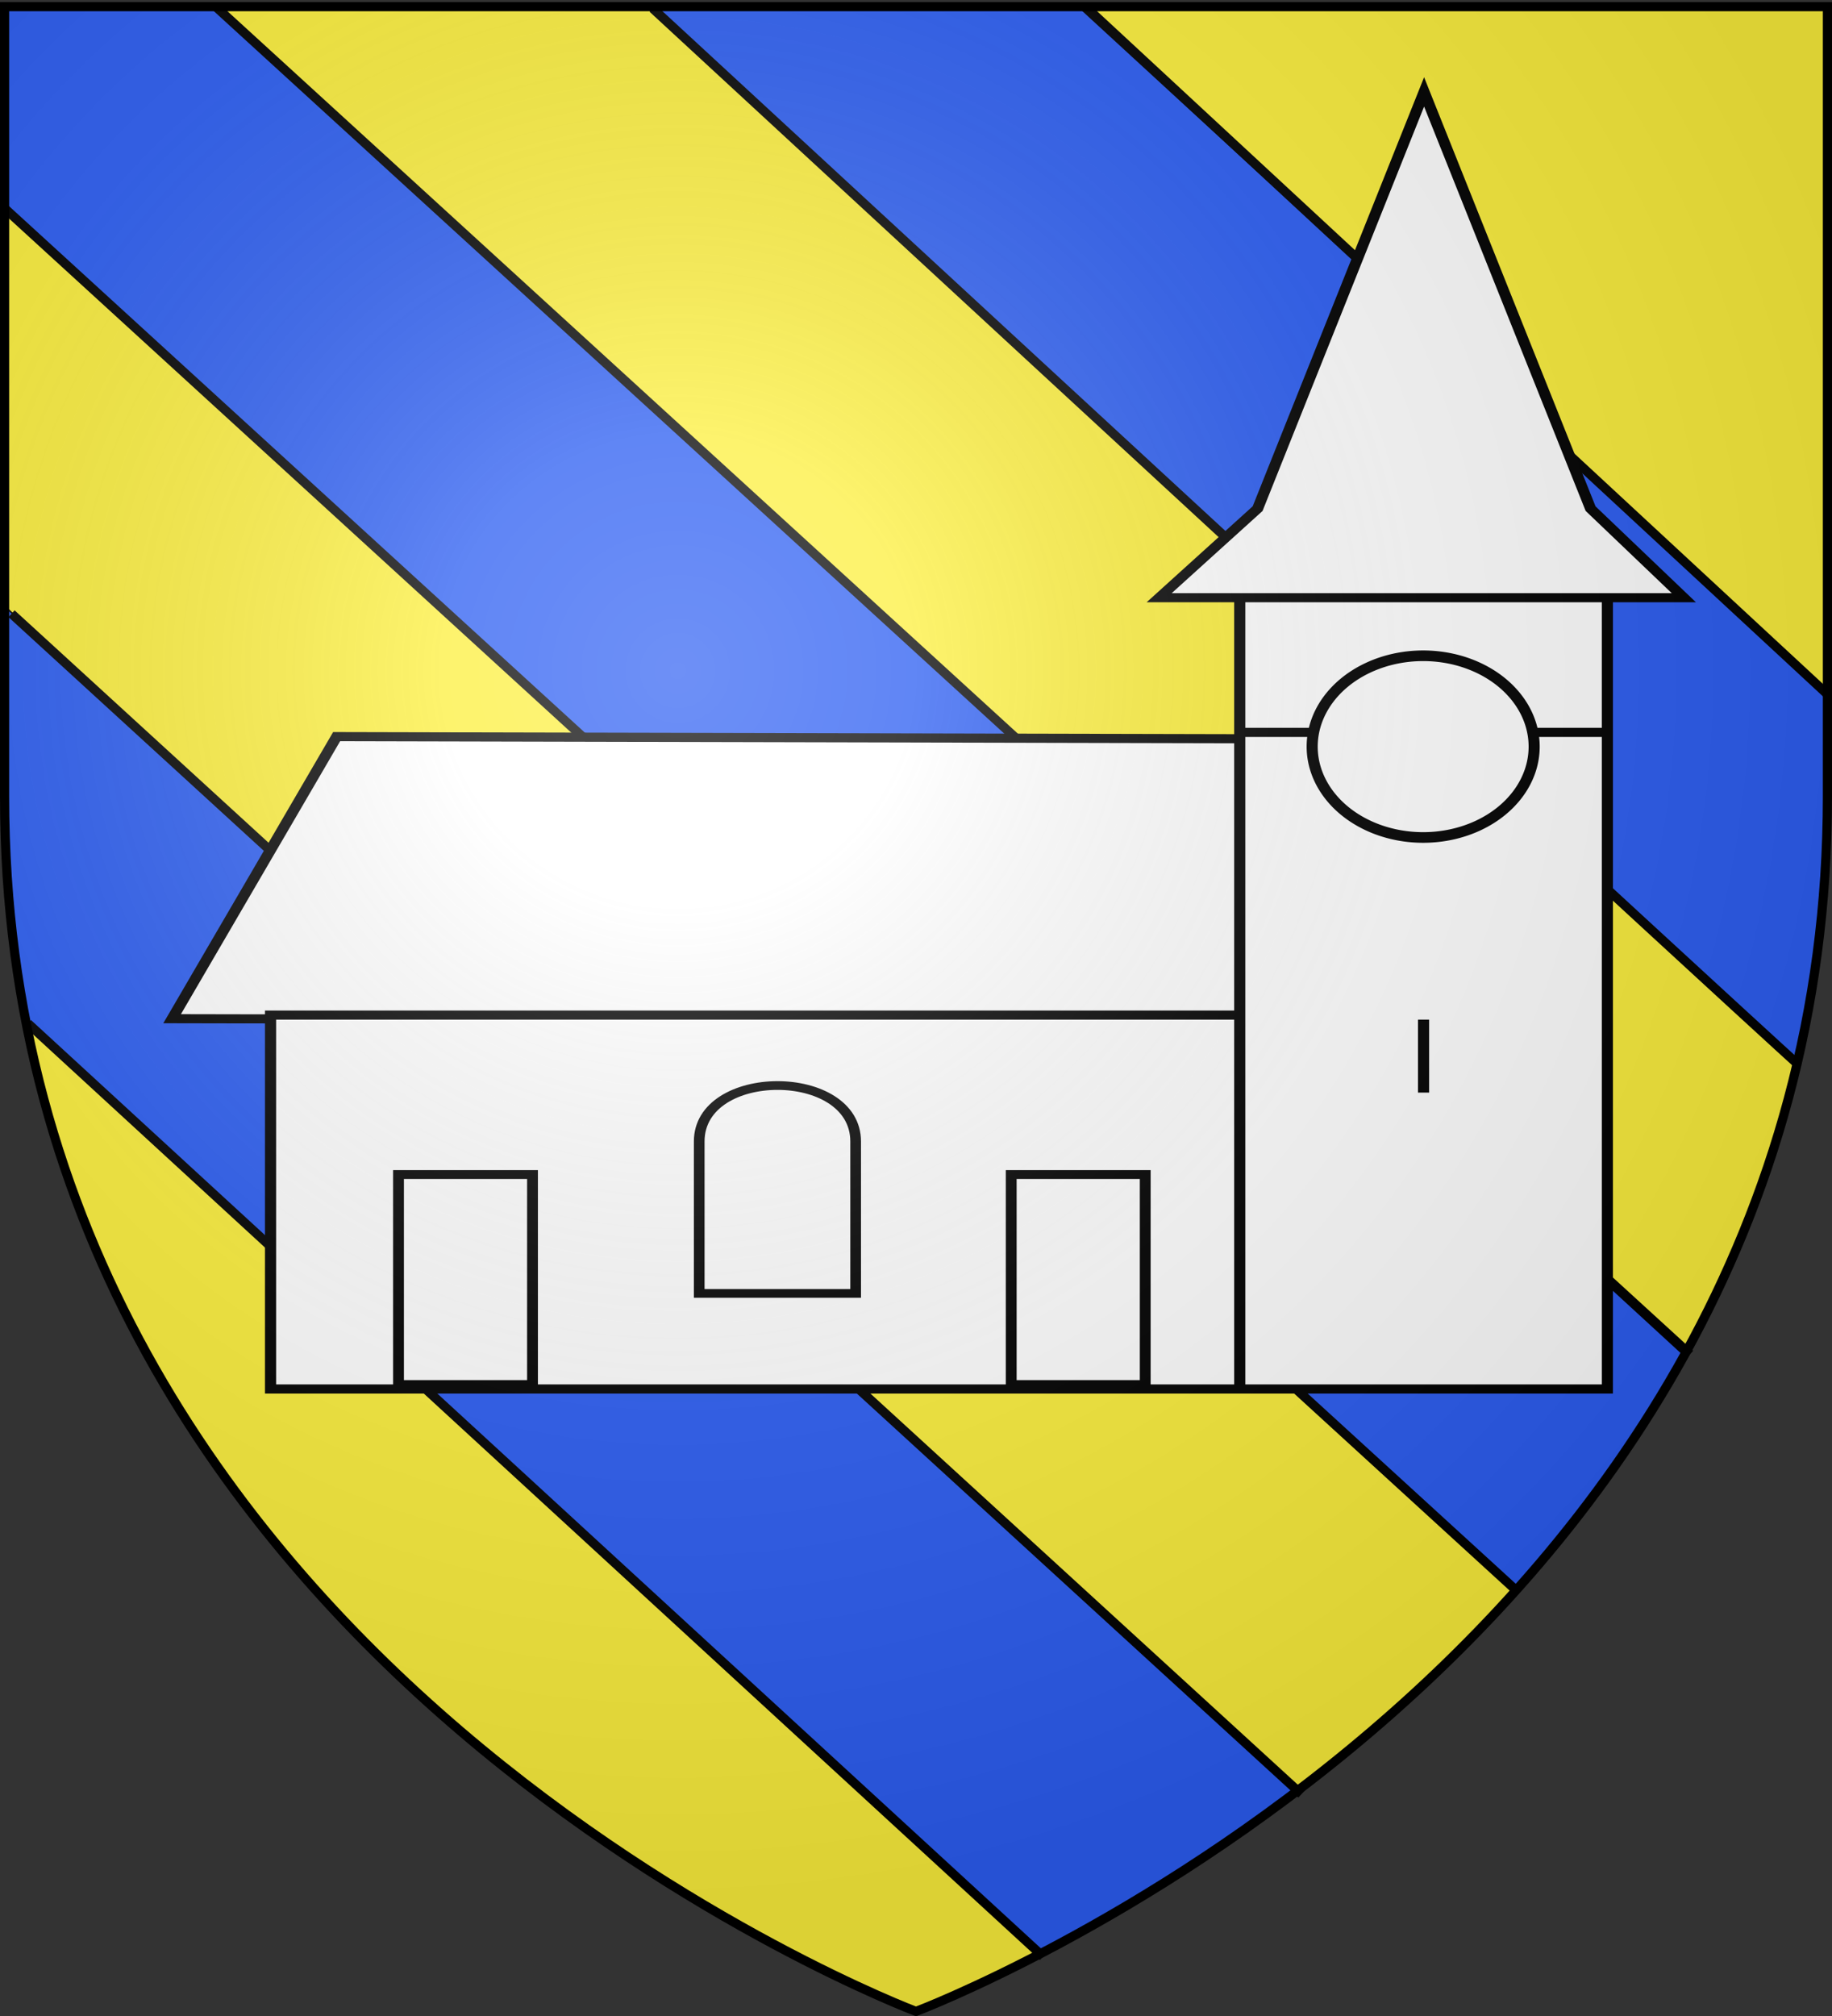 <svg xmlns="http://www.w3.org/2000/svg" xmlns:xlink="http://www.w3.org/1999/xlink" width="600" height="660" version="1.0"><rect width="100%" height="100%" fill="#333333" stroke="none"/><defs><linearGradient id="b"><stop offset="0" style="stop-color:white;stop-opacity:.314"/><stop offset=".19" style="stop-color:white;stop-opacity:.251"/><stop offset=".6" style="stop-color:#6b6b6b;stop-opacity:.125"/><stop offset="1" style="stop-color:black;stop-opacity:.125"/></linearGradient><linearGradient id="a"><stop offset="0" style="stop-color:#fd0000;stop-opacity:1"/><stop offset=".5" style="stop-color:#e77275;stop-opacity:.659"/><stop offset="1" style="stop-color:black;stop-opacity:.323"/></linearGradient><radialGradient xlink:href="#b" id="c" cx="221.445" cy="226.331" r="300" fx="221.445" fy="226.331" gradientTransform="matrix(1.353 0 0 1.349 -77.63 -85.747)" gradientUnits="userSpaceOnUse"/></defs><g style="display:inline"><path d="M300 658.5s298.5-112.32 298.5-397.772V2.176H1.5v258.552C1.5 546.18 300 658.5 300 658.5z" style="fill:#fcef3c;fill-opacity:1;fill-rule:evenodd;stroke:none;stroke-width:1px;stroke-linecap:butt;stroke-linejoin:miter;stroke-opacity:1"/></g><g style="fill:#2b5df2"><path d="m70.682 1.946 481.759 442.53c-13.209 20.186-27.4 43.773-55.507 77.217L.637 65.877.01 2.442l70.671-.496zM.822 197.842l424.016 389.633c-18.14 12.703-34.932 24.733-82.736 52.268L7.979 334.715c-9.512-45.624-5.388-91.249-7.157-136.873zM353.008 1.962l246.338 226.362c.12 43.832-3.93 83.493-10.34 120.795l-377.444-347 141.446-.157z" style="fill:#2b5df2;fill-opacity:1;fill-rule:nonzero;stroke:#000;stroke-width:.5;stroke-miterlimit:4;stroke-dasharray:none;stroke-opacity:1"/></g><path d="m354.126 1.636 244.536 226.542M212.561 2.375C585.565 346.755 588.02 348.391 588.02 348.391M69.39 1.752l482.944 441.233M.646 68.118l494.321 451.793M2.594 200.557l422.455 386.47M7.955 334.683l332.492 305.504" style="fill:none;fill-rule:evenodd;stroke:#000;stroke-width:3;stroke-linecap:butt;stroke-linejoin:miter;stroke-miterlimit:4;stroke-dasharray:none;stroke-opacity:1" transform="translate(1.182 .364)"/><g transform="matrix(-.875 0 0 .716 566.422 17.311)"><path d="m180.615 313.605 340.725-.97 61.575 128.975-403.271.971.97-128.976z" style="fill:#fff;fill-opacity:1;fill-rule:evenodd;stroke:#000;stroke-width:4.17px;stroke-linecap:butt;stroke-linejoin:miter;stroke-opacity:1"/><path d="M546.072 610.915v-170.96h-362.77v170.96-362.769H45.702v62.546h136.856H45.701v300.223h500.371z" style="fill:#fff;fill-opacity:1;fill-rule:evenodd;stroke:#000;stroke-width:4.17px;stroke-linecap:butt;stroke-linejoin:miter;stroke-opacity:1"/><rect width="50.158" height="96.026" x="218.685" y="512.865" rx="0" ry="0" style="opacity:1;fill:#fff;fill-opacity:1;fill-rule:nonzero;stroke:#000;stroke-width:4.049;stroke-miterlimit:4;stroke-dasharray:none;stroke-opacity:1"/><rect width="50.158" height="96.026" x="448.022" y="512.865" rx="0" ry="0" style="opacity:1;fill:#fff;fill-opacity:1;fill-rule:nonzero;stroke:#000;stroke-width:4.049;stroke-miterlimit:4;stroke-dasharray:none;stroke-opacity:1"/><path d="M327.072 497.73v69.49h58.552v-69.49c0-34.04-58.552-34.14-58.552 0z" style="fill:#fff;fill-opacity:1;fill-rule:evenodd;stroke:#000;stroke-width:3.994px;stroke-linecap:butt;stroke-linejoin:miter;stroke-opacity:1"/><path d="M661.396 645.538a10.02 8.546 0 1 1-20.04 0 10.02 8.546 0 1 1 20.04 0z" style="opacity:1;fill:#fff;fill-opacity:1;fill-rule:nonzero;stroke:#000;stroke-width:1;stroke-miterlimit:4;stroke-dasharray:none;stroke-opacity:1" transform="matrix(4.146 0 0 4.861 -2585.955 -2820.753)"/><path d="M114.502 442.04v33.358M213.462 249.117l-36.843-40.727-62.316-190.552L51.986 208.39l-34.901 40.727h196.377z" style="fill:#fff;fill-opacity:1;fill-rule:evenodd;stroke:#000;stroke-width:4.17px;stroke-linecap:butt;stroke-linejoin:miter;stroke-opacity:1"/></g><path d="M300 658.5s298.5-112.32 298.5-397.772V2.176H1.5v258.552C1.5 546.18 300 658.5 300 658.5z" style="opacity:1;fill:url(#c);fill-opacity:1;fill-rule:evenodd;stroke:none;stroke-width:1px;stroke-linecap:butt;stroke-linejoin:miter;stroke-opacity:1"/><path d="M300 658.5S1.5 546.18 1.5 260.728V2.176h597v258.552C598.5 546.18 300 658.5 300 658.5z" style="opacity:1;fill:none;fill-opacity:1;fill-rule:evenodd;stroke:#000;stroke-width:3;stroke-linecap:butt;stroke-linejoin:miter;stroke-miterlimit:4;stroke-dasharray:none;stroke-opacity:1"/></svg>